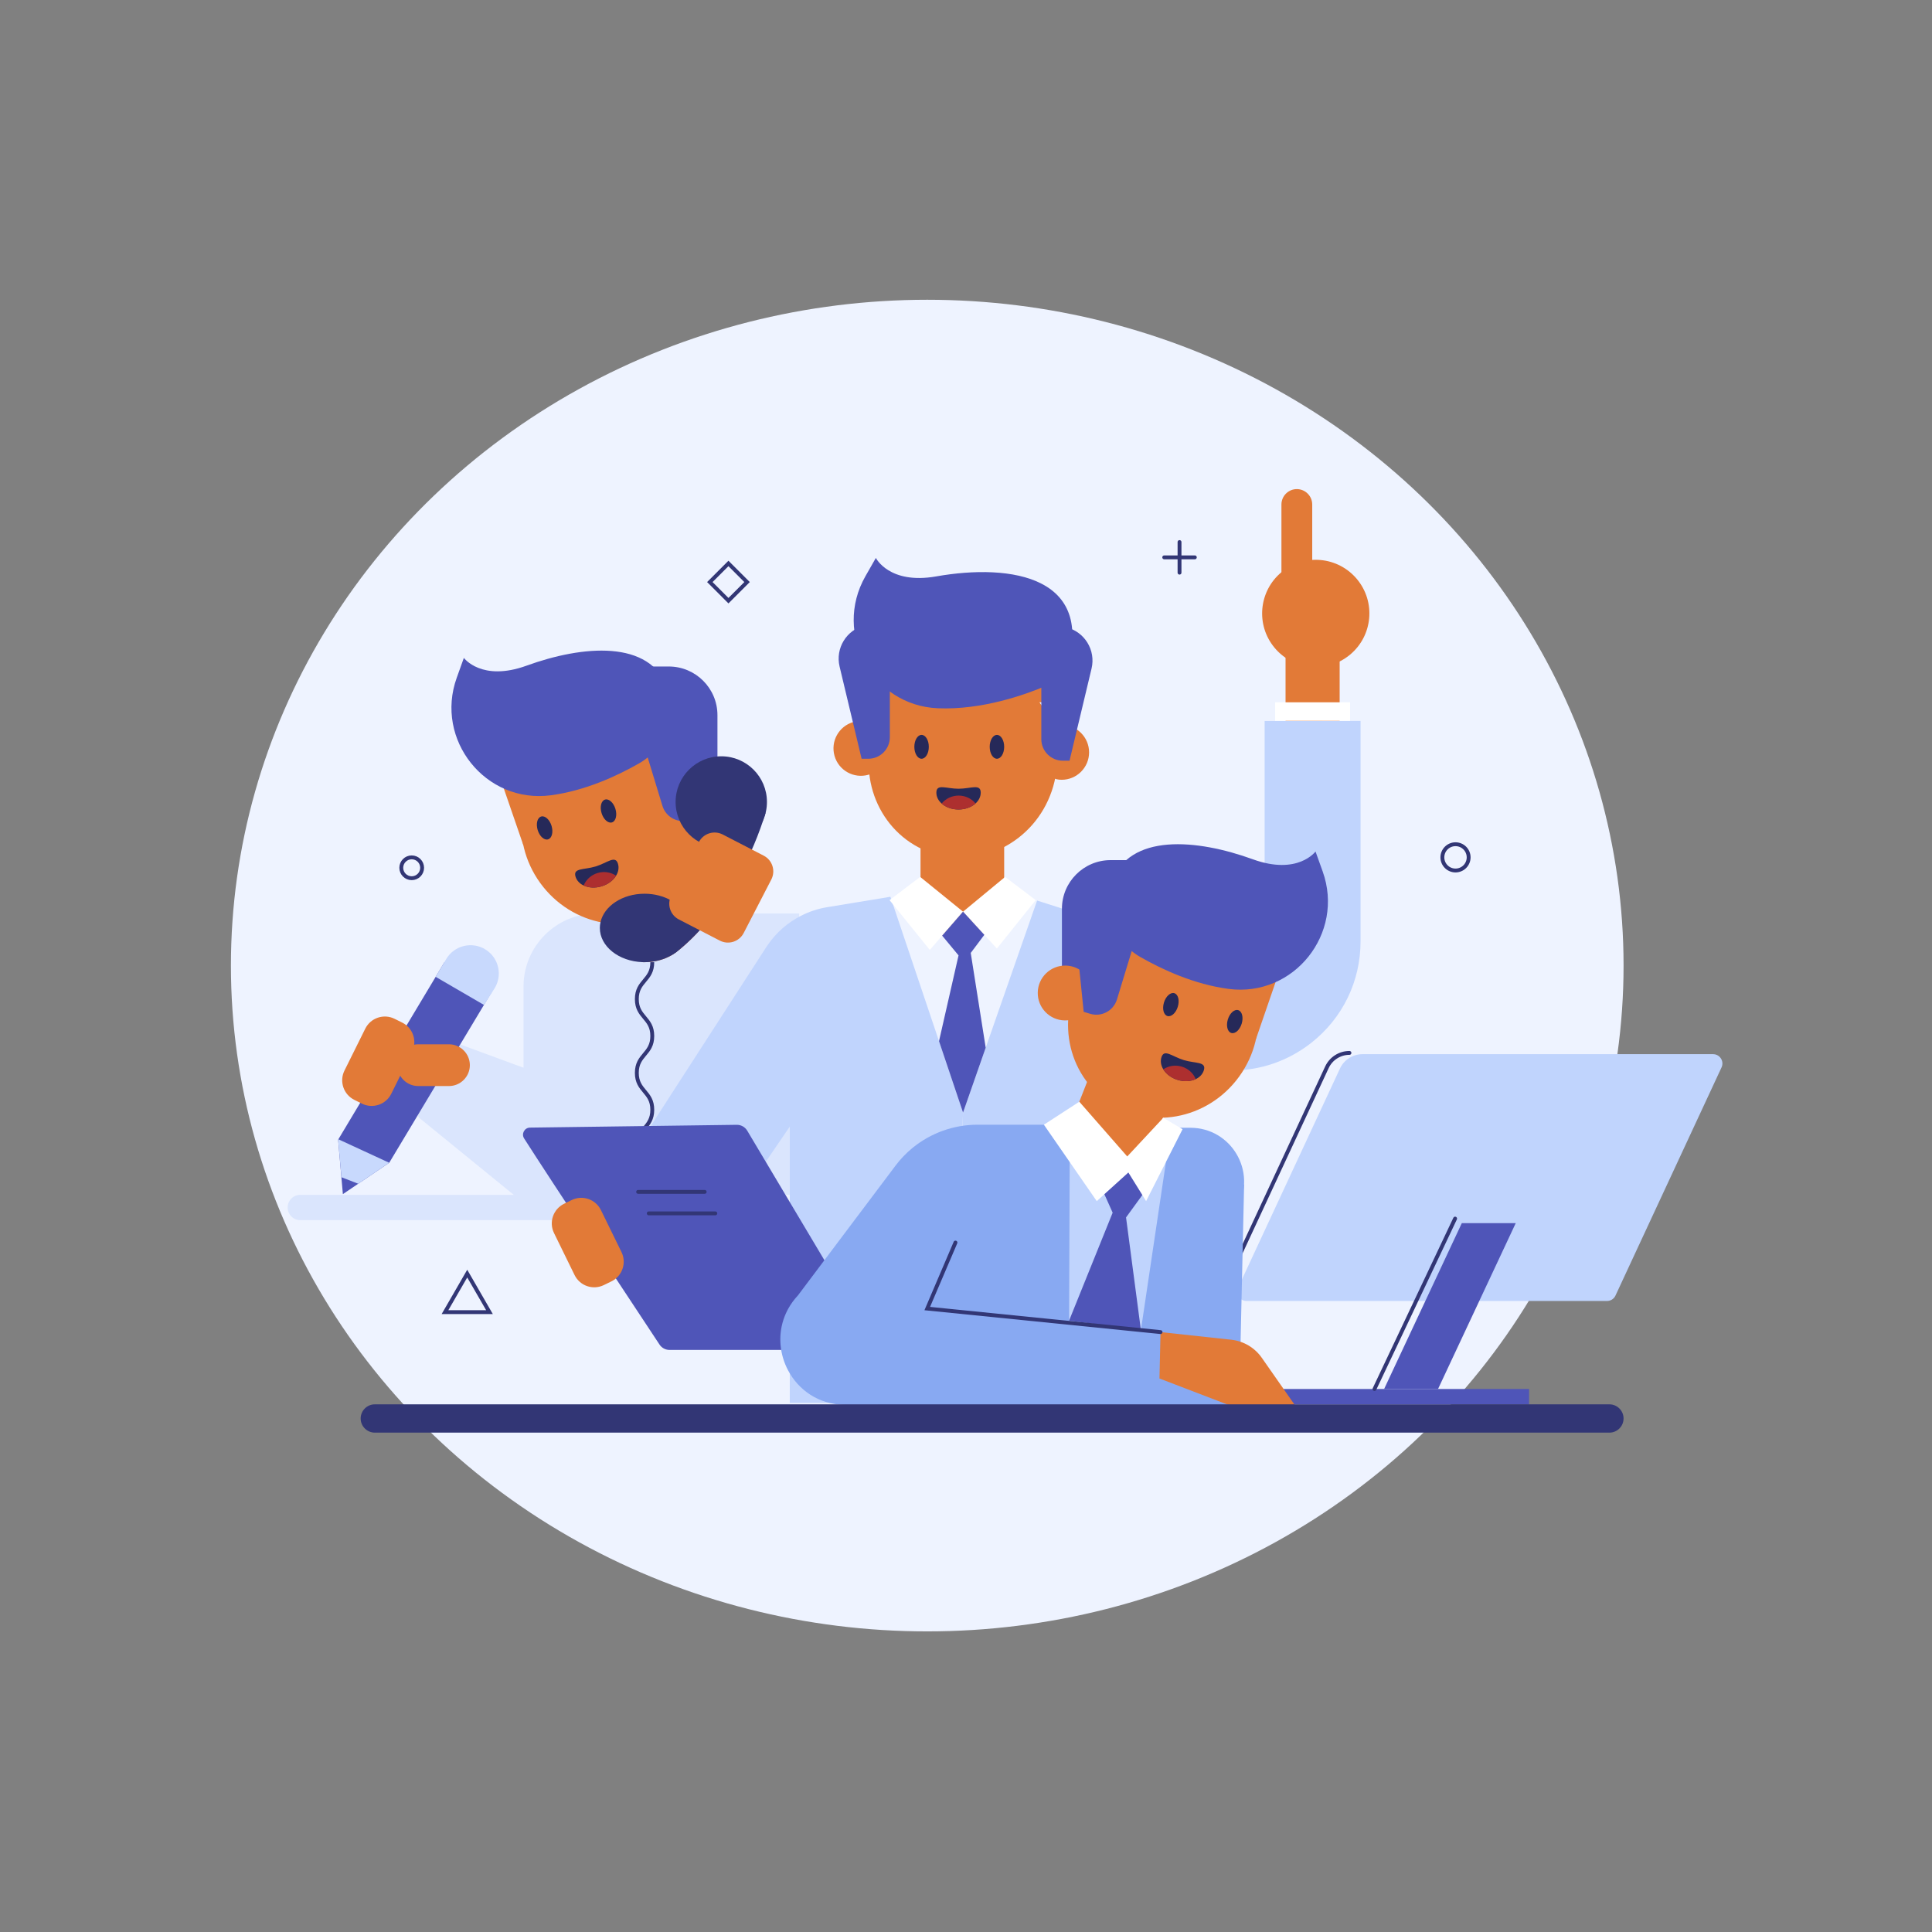 <svg xmlns="http://www.w3.org/2000/svg" xmlns:xlink="http://www.w3.org/1999/xlink" x="0px" y="0px" viewBox="0 0 500 500" style="enable-background:new 0 0 500 500;" xml:space="preserve"><rect x="0" y="0" width="500" height="500" fill="#808080" stroke="none"/><g id="BACKGROUND">	<ellipse style="fill:#EEF3FF;" cx="239.97" cy="249.891" rx="180.208" ry="172.312"></ellipse></g><g id="OBJECTS">	<g>		<g>			<polygon style="fill:#DAE5FD;" points="108.471,289.281 134.871,310.778 148.841,309.222 148.841,281.25 113.134,268.098     107.575,287.824    "></polygon>			<path style="fill:#DAE5FD;" d="M206.822,309.222h-71.335v-53.916c0-10.433,8.458-18.891,18.891-18.891h52.444V309.222z"></path>			<g>				<g>					<polygon style="fill:#E27A37;" points="135.451,218.774 177.23,196.73 172.644,181.676 126.989,194.204      "></polygon>					<path style="fill:#4F55B8;" d="M167.435,211.751h18.24v-26.663c0-6.958-5.641-12.598-12.598-12.598h-5.641V211.751z"></path>					<path style="fill:#E27A37;" d="M179.151,200.024c8.169,11.277,5.986,26.798-4.877,34.667      c-10.863,7.869-26.291,5.106-34.46-6.171c-8.169-11.277-5.986-26.798,4.877-34.667      C155.553,185.984,170.982,188.747,179.151,200.024z"></path>					<path style="fill:#E27A37;" d="M177.739,207.008c0.07,3.919,3.304,7.04,7.223,6.969c3.919-0.07,7.04-3.304,6.97-7.223      c-0.07-3.919-3.304-7.04-7.223-6.969C180.789,199.855,177.669,203.089,177.739,207.008z"></path>					<path style="fill:#262959;" d="M155.686,210.431c0.497,1.631,1.702,2.709,2.692,2.408s1.389-1.868,0.892-3.5      s-1.702-2.709-2.692-2.408C155.588,207.233,155.188,208.8,155.686,210.431z"></path>					<path style="fill:#262959;" d="M139.154,214.818c0.497,1.631,1.702,2.709,2.692,2.408c0.99-0.301,1.389-1.868,0.892-3.5      c-0.497-1.631-1.702-2.709-2.692-2.408C139.056,211.62,138.657,213.186,139.154,214.818z"></path>					<g>						<path style="fill:#262959;" d="M148.947,226.877c0.309,1.014,1.076,1.815,2.098,2.288c1.281,0.603,2.971,0.726,4.664,0.21       c1.674-0.51,3.004-1.532,3.731-2.747c0.604-0.968,0.8-2.073,0.489-3.097c-0.699-2.296-2.753-0.217-5.785,0.707       C151.111,225.162,148.248,224.581,148.947,226.877z"></path>						<path style="fill:#AD2F2F;" d="M151.045,229.165c1.281,0.603,2.971,0.726,4.664,0.21c1.674-0.51,3.004-1.532,3.731-2.747       c-1.352-0.905-3.107-1.207-4.809-0.688C152.938,226.455,151.659,227.681,151.045,229.165z"></path>					</g>					<path style="fill:#4F55B8;" d="M178.386,212.257l1.659-0.505l0.617-25.056c-0.3-4.883-6.62-8.02-11.503-7.719l-6.609,0.408      l8.888,29.17C172.333,211.495,175.444,213.153,178.386,212.257z"></path>					<path style="fill:#4F55B8;" d="M165.365,197.576c-5.714,3.265-13.95,7.072-22.81,8.242      c-16.901,2.231-30.115-14.365-24.354-30.409l1.847-5.146c0,0,4.574,6.243,16.238,2.006c14.357-5.215,32.036-6.908,36.574,6.032      C175.428,185.622,172.101,193.727,165.365,197.576z"></path>					<path style="fill:#E27A37;" d="M182.71,238.935c-3.7,4.32-6.69,6.71-7.59,7.39c-0.18,0.13-0.27,0.2-0.27,0.2l-1.12,0.73      c-1.93,1.11-4.33,1.76-6.92,1.76c-0.18,0-0.36,0-0.54-0.01c-2.27-1.28-4.17-3.32-5.25-6.09l-1.47-3.75l-1.06-2.7l12-4.71      l7.85-3.08l0.3-0.12l0.53,1.35L182.71,238.935z"></path>				</g>				<circle style="fill:#323675;" cx="186.666" cy="207.547" r="11.819"></circle>				<path style="fill:#323675;" d="M178.38,240.155c0,2.4-1.25,4.57-3.26,6.17c-0.18,0.13-0.27,0.2-0.27,0.2l-1.12,0.73     c-1.93,1.11-4.33,1.76-6.92,1.76c-0.18,0-0.36,0-0.54-0.01c-6.14-0.22-11.03-4.09-11.03-8.85c0-0.51,0.06-1,0.17-1.49     c0.92-4.18,5.67-7.37,11.4-7.37c1.28,0,2.52,0.16,3.68,0.46c1.48,0.38,2.82,0.98,3.96,1.75c0.25,0.16,0.48,0.33,0.7,0.52     C177.15,235.615,178.38,237.775,178.38,240.155z"></path>				<path style="fill:#323675;" d="M198.16,210.275c-0.18,0.57-0.35,1.13-0.54,1.69c-4.12,12.53-10.11,21.37-14.91,26.97     c-3.7,4.32-6.69,6.71-7.59,7.39c-0.18,0.13-0.27,0.2-0.27,0.2l-1.12,0.73l-4.58-8.9c0.82-0.63,1.6-1.27,2.34-1.94     c1.07-0.94,2.06-1.92,2.96-2.91c1.48-1.59,2.77-3.22,3.89-4.83c2.41-3.48,4.07-6.89,5.19-9.73c0.14-0.37,0.28-0.73,0.41-1.08     c0.56-1.54,0.96-2.88,1.23-3.9c0.37-1.39,0.5-2.21,0.5-2.21l4.8-0.57L198.16,210.275z"></path>			</g>			<path style="fill:#E27A37;" d="M175.685,237.953l10.605,5.477c2.249,1.161,5.014,0.28,6.176-1.969l7.149-13.843    c1.161-2.249,0.28-5.014-1.969-6.176l-10.606-5.477c-2.249-1.161-5.014-0.28-6.175,1.969l-7.149,13.843    C172.555,234.027,173.436,236.792,175.685,237.953z"></path>			<g>				<polygon style="fill:#4F55B8;" points="87.502,294.956 115.017,249.016 127.204,256.806 100.729,300.924 88.735,309.039     "></polygon>				<path style="fill:#E27A37;" d="M116.195,281.067h-7.962c-2.971,0-5.403-2.431-5.403-5.403l0,0c0-2.972,2.431-5.403,5.403-5.403     h7.962c2.971,0,5.403,2.431,5.403,5.403l0,0C121.598,278.636,119.166,281.067,116.195,281.067z"></path>				<path style="fill:#E27A37;" d="M93.67,285.623l-1.966-0.976c-2.801-1.39-3.945-4.788-2.554-7.589l5.379-10.837     c1.39-2.801,4.788-3.944,7.589-2.554l1.966,0.976c2.801,1.39,3.944,4.788,2.554,7.589l-5.379,10.837     C99.869,285.87,96.471,287.013,93.67,285.623z"></path>				<path style="fill:#C8D9FD;" d="M112.749,252.802l12.513,7.28l2.683-4.216c2.162-3.398,1.173-7.904-2.214-10.083h0     c-3.487-2.243-8.139-1.145-10.254,2.421L112.749,252.802z"></path>				<polygon style="fill:#C8D9FD;" points="87.502,294.815 100.729,300.924 92.709,306.351 88.365,304.666     "></polygon>			</g>		</g>		<path style="fill:#DAE5FD;" d="M153.008,315.777H77.726c-1.81,0-3.277-1.467-3.277-3.277l0,0c0-1.81,1.467-3.277,3.277-3.277   h75.282c1.81,0,3.277,1.467,3.277,3.277l0,0C156.286,314.31,154.818,315.777,153.008,315.777z"></path>		<g>			<path style="fill:none;stroke:#323675;stroke-miterlimit:10;" d="M168.81,249.015c0,4.773-4,4.773-4,9.547    c0,4.775,4,4.775,4,9.55c0,4.773-4,4.773-4,9.547c0,4.777,4,4.777,4,9.553c0,4.777-4,4.777-4,9.553"></path>		</g>	</g>	<g>		<path style="fill:none;stroke:#E27A37;stroke-width:14;stroke-linecap:round;stroke-miterlimit:10;" d="M339.7,157.733v85.381   c0,13.63-12.791,23.643-26.023,20.371l-35.714-8.832"></path>		<path style="fill:#C0D4FD;" d="M352.111,186.581v57.053c0,10.333-4.665,19.921-12.805,26.293   c-5.968,4.665-13.157,7.116-20.511,7.116c-2.7,0-5.41-0.331-8.099-0.993l-35.715-8.833c-6.651-1.645-10.716-8.368-9.071-15.029   c1.655-6.651,8.368-15.711,15.029-14.066l35.715,8.833c3.527,0.879,6.123-0.61,7.344-1.572c1.231-0.962,3.289-3.113,3.289-6.744   v-52.059H352.111z"></path>		<path style="fill:#E27A37;" d="M335.618,126.579L335.618,126.579c-2.192,0-3.984,1.793-3.984,3.984v33.408   c0,2.191,1.793,3.984,3.984,3.984l0,0c2.192,0,3.984-1.793,3.984-3.984v-33.408C339.602,128.372,337.809,126.579,335.618,126.579z   "></path>					<ellipse transform="matrix(0.769 -0.639 0.639 0.769 -22.798 254.327)" style="fill:#E27A37;" cx="340.567" cy="158.714" rx="13.88" ry="13.88"></ellipse>		<path style="fill:#C0D4FD;" d="M230.435,232.083l18.802,55.852l-3.283,75.148h-41.559v-71.52l-7.43,10.87l-3.76,5.51l-12.36,18.1   l-0.1,0.14l-5.24-3.37l-8.54-5.5l-2.21-1.42c-0.25-0.16-0.48-0.33-0.71-0.5l-0.03-0.03c-1.18-0.92-2.12-2.05-2.79-3.32   c-0.01,0-0.01-0.01-0.01-0.03c-0.65-1.27-1.03-2.66-1.12-4.07c-0.13-2.1,0.39-4.25,1.61-6.15l1.43-2.21l4.1-6.35l31.08-48.13   c0.13-0.2,0.26-0.4,0.4-0.59c2.2-3.19,5.14-5.75,8.53-7.48c2.12-1.09,4.41-1.86,6.8-2.25l5.95-0.98L230.435,232.083z"></path>		<path style="fill:#E27A37;" d="M259.88,212.014v19.274c0,4.639-2.1,8.669-5.141,10.591l-5.503-5.941l-5.399,6.206   c-3.289-1.79-5.606-5.978-5.606-10.856v-19.274H259.88z"></path>		<polygon style="fill:#FFFFFF;" points="249.236,235.939 243.837,242.145 240.631,245.837 230.215,232.95 238.138,226.94    238.231,227.013   "></polygon>		<polygon style="fill:#FFFFFF;" points="268.04,232.95 257.997,245.475 254.739,241.938 249.236,235.939 259.88,227.137    260.117,226.94   "></polygon>		<polygon style="fill:#C0D4FD;" points="296.61,242.055 296.59,248.495 296.57,253.855 296.55,259.245 296.55,259.255    296.5,272.535 296.47,280.685 296.47,364.365 245.954,364.365 249.236,287.935 268.4,233.065 274.83,235.115 281.96,237.385    285.78,238.605 287.88,239.275 293.07,240.925 293.35,241.015 294.35,241.335 295.84,241.805 295.9,241.825   "></polygon>		<rect x="330.008" y="181.753" style="fill:#FFFFFF;" width="19.392" height="4.791"></rect>		<g>			<rect x="227.117" y="166.016" style="fill:#E27A37;" width="45.635" height="15.737"></rect>			<path style="fill:#E27A37;" d="M226.24,188.976c-4.527,13.169,2.085,27.379,14.77,31.74c12.685,4.361,26.638-2.779,31.165-15.947    c4.528-13.169-2.085-27.38-14.77-31.741C244.721,168.667,230.768,175.807,226.24,188.976z"></path>			<path style="fill:#4F55B8;" d="M275.313,175.365c0,0-6.86,3.694-16.247,6.053c-4.961,1.247-10.629,2.12-16.362,1.878    c-17.032-0.719-27.184-19.346-18.741-34.156l2.708-4.75c0,0,3.427,6.938,15.649,4.778    C261.463,145.784,284.922,148.947,275.313,175.365z"></path>			<path style="fill:#E27A37;" d="M281.854,194.709c0,3.92-3.178,7.098-7.098,7.098s-4.379-3.178-4.379-7.098    c0-3.92,0.459-7.098,4.379-7.098S281.854,190.789,281.854,194.709z"></path>			<path style="fill:#E27A37;" d="M229.627,191.733c1.075,3.77-1.109,7.697-4.878,8.772c-3.77,1.075-7.697-1.109-8.772-4.878    c-1.075-3.77,1.109-7.697,4.878-8.772C224.624,185.78,228.552,187.964,229.627,191.733z"></path>			<path style="fill:#4F55B8;" d="M275.061,196.872h1.734l5.698-23.853c1.137-4.758-1.8-9.537-6.559-10.672l-6.441-1.537v30.494    C269.494,194.379,271.986,196.872,275.061,196.872z"></path>			<path style="fill:#4F55B8;" d="M224.719,196.364h-1.734l-5.698-23.853c-1.137-4.758,1.8-9.537,6.559-10.672l6.441-1.536v30.494    C230.287,193.871,227.794,196.364,224.719,196.364z"></path>			<path style="fill:#262959;" d="M240.375,193.276c0,1.705-0.839,3.088-1.873,3.088c-1.034,0-1.873-1.382-1.873-3.088    c0-1.705,0.839-3.088,1.873-3.088C239.536,190.188,240.375,191.57,240.375,193.276z"></path>			<path style="fill:#262959;" d="M259.88,193.276c0,1.705-0.839,3.088-1.873,3.088c-1.034,0-1.873-1.382-1.873-3.088    c0-1.705,0.839-3.088,1.873-3.088C259.041,190.188,259.88,191.57,259.88,193.276z"></path>			<path style="fill:#262959;" d="M253.81,205.135c0,1.06-0.5,2.05-1.34,2.8c-1.05,0.95-2.63,1.56-4.4,1.56    c-1.75,0-3.32-0.59-4.37-1.54c-0.86-0.75-1.37-1.75-1.37-2.82c0-2.4,2.57-1.01,5.74-1.01S253.81,202.735,253.81,205.135z"></path>			<path style="fill:#AD2F2F;" d="M252.47,207.935c-1.05,0.95-2.63,1.56-4.4,1.56c-1.75,0-3.32-0.59-4.37-1.54    c1.03-1.26,2.62-2.06,4.4-2.06C249.87,205.895,251.45,206.695,252.47,207.935z"></path>		</g>		<path style="fill:#4F55B8;" d="M135.644,294.631c6.543,10.271,30.072,45.836,35.037,53.336c0.579,0.875,1.555,1.396,2.604,1.396   h48.404c2.426,0,3.927-2.642,2.686-4.726l-30.984-52.011c-0.572-0.959-1.605-1.541-2.721-1.526   c-8.277,0.112-42.768,0.578-53.507,0.723C135.73,291.842,134.875,293.423,135.644,294.631z"></path>		<path style="fill:#E27A37;" d="M158.246,331.61l-1.972,0.965c-2.809,1.375-6.2,0.213-7.575-2.595l-5.32-10.866   c-1.375-2.808-0.213-6.2,2.595-7.575l1.972-0.965c2.808-1.375,6.2-0.213,7.575,2.595l5.32,10.866   C162.216,326.843,161.054,330.235,158.246,331.61z"></path>		<rect x="227.422" y="341.035" style="fill:#88A9F2;" width="74.82" height="23.33"></rect>		<polygon style="fill:#4F55B8;" points="243.837,242.145 248.07,247.255 243.015,269.454 249.236,287.935 255.099,271.15    251.225,246.62 254.739,241.938 249.236,235.939   "></polygon>					<line style="fill:none;stroke:#323675;stroke-linecap:round;stroke-miterlimit:10;" x1="165.147" y1="308.455" x2="182.37" y2="308.455"></line>					<line style="fill:none;stroke:#323675;stroke-linecap:round;stroke-miterlimit:10;" x1="167.898" y1="314.02" x2="185.121" y2="314.02"></line>	</g>	<g>		<path style="fill:none;stroke:#323675;stroke-linecap:round;stroke-miterlimit:10;" d="M319.227,336.363   c-1.763,0-2.931-1.83-2.188-3.429l26.368-56.725c1.054-2.268,3.328-3.719,5.829-3.719"></path>		<path style="fill:#C0D4FD;" d="M415.897,336.692h-93.295c-1.763,0-2.931-1.83-2.188-3.429l26.368-56.725   c1.054-2.268,3.328-3.719,5.829-3.719h90.733c1.763,0,2.931,1.83,2.188,3.429l-27.448,59.048   C417.689,336.147,416.836,336.692,415.897,336.692z"></path>		<polygon style="fill:#4F55B8;" points="372.162,359.472 358.207,359.472 378.317,316.547 392.272,316.547   "></polygon>		<rect x="321.978" y="359.471" style="fill:#4F55B8;" width="73.74" height="3.97"></rect>					<line style="fill:none;stroke:#323675;stroke-linecap:round;stroke-miterlimit:10;" x1="355.718" y1="359.471" x2="376.581" y2="315.373"></line>	</g>	<g>		<circle style="fill:none;stroke:#323675;stroke-linecap:round;stroke-miterlimit:10;" cx="376.685" cy="221.884" r="3.399"></circle>					<line style="fill:none;stroke:#323675;stroke-linecap:round;stroke-miterlimit:10;" x1="305.26" y1="140.283" x2="305.26" y2="148.202"></line>					<line style="fill:none;stroke:#323675;stroke-linecap:round;stroke-miterlimit:10;" x1="309.219" y1="144.243" x2="301.301" y2="144.243"></line>		<polygon style="fill:none;stroke:#323675;stroke-linecap:round;stroke-miterlimit:10;" points="120.919,329.607 123.796,334.591    126.674,339.574 120.919,339.574 115.165,339.574 118.042,334.591   "></polygon>		<path style="fill:none;stroke:#323675;stroke-linecap:round;stroke-miterlimit:10;" d="M109.247,224.582   c0,1.49-1.208,2.698-2.698,2.698c-1.49,0-2.698-1.208-2.698-2.698c0-1.49,1.208-2.698,2.698-2.698   C108.039,221.884,109.247,223.092,109.247,224.582z"></path>					<rect x="185.122" y="147.267" transform="matrix(0.707 0.707 -0.707 0.707 161.758 -89.178)" style="fill:none;stroke:#323675;stroke-linecap:round;stroke-miterlimit:10;" width="6.812" height="6.812"></rect>	</g>	<g>		<polygon style="fill:#88A9F2;" points="321.978,306.501 320.653,365.426 279.65,367.103 286.776,321.574   "></polygon>		<path style="fill:#88A9F2;" d="M298.906,351.283h-34.304v-59.417h43.47c10.558,0,17.253,11.316,12.171,20.57L298.906,351.283z"></path>		<path style="fill:#88A9F2;" d="M298.04,318.495c-0.2,3.69,6.912,7.512,6.012,11.112c-0.43,1.74-1.392,3.608-2.042,5.228   c-0.71,1.76-1.421,3.73-2.591,6.2c-1.44,3.04-10.589,6.53-12.479,10.25c-0.9,1.77-1.84,3.6-2.81,5.45c-1.3,2.51-2.65,5.07-4,7.63   h-53.08l0.14-0.79h-8.38c-0.11,0-0.21,0-0.32-0.01c-6.67-0.11-11.84-3.85-14.52-8.89c-2.11-3.96-2.67-8.73-1.2-13.18   c0.31-0.94,0.71-1.86,1.2-2.76c0.67-1.22,1.51-2.39,2.54-3.49l4.45-5.92l7.96-10.59l11.09-14.74l1.75-2.33   c1.28-1.71,2.76-3.24,4.38-4.57c4.7-3.85,10.64-6.02,16.84-6.02h23.7c0,0,0.04,0.15,0.15,0.4c0.05,0.11,0.11,0.24,0.19,0.39   c1.13,2.25,5.57,8.27,19.45,4.41c0.04-0.01,0.09-0.03,0.14-0.04c0,0,0.06,0.33,0.17,0.94   C297.26,300.015,298.57,308.895,298.04,318.495z"></path>		<path style="fill:#E27A37;" d="M300.347,344.744l18.296,1.976c3.189,0.345,6.073,2.051,7.91,4.68l9.058,12.961l-12.906,1.065   l-22.637-8.673L300.347,344.744z"></path>		<g>			<polygon style="fill:#E27A37;" points="325.051,268.883 283.272,246.838 287.859,231.784 333.513,244.313    "></polygon>			<path style="fill:#4F55B8;" d="M293.067,261.86h-18.24v-26.663c0-6.958,5.64-12.598,12.598-12.598h5.641V261.86z"></path>			<path style="fill:#E27A37;" d="M281.351,250.132c-8.169,11.277-5.986,26.798,4.877,34.667c10.863,7.869,26.291,5.106,34.46-6.171    c8.169-11.277,5.986-26.798-4.877-34.667C304.949,236.092,289.521,238.855,281.351,250.132z"></path>			<path style="fill:#E27A37;" d="M282.763,257.116c-0.07,3.919-3.304,7.04-7.223,6.969c-3.919-0.07-7.04-3.304-6.97-7.223    c0.07-3.919,3.304-7.04,7.224-6.97C279.713,249.963,282.834,253.197,282.763,257.116z"></path>			<path style="fill:#262959;" d="M304.817,260.539c-0.497,1.631-1.702,2.709-2.692,2.408c-0.99-0.302-1.389-1.868-0.892-3.5    c0.497-1.631,1.702-2.709,2.692-2.408C304.915,257.341,305.314,258.908,304.817,260.539z"></path>			<path style="fill:#262959;" d="M321.348,264.926c-0.497,1.631-1.702,2.709-2.692,2.408c-0.99-0.302-1.389-1.868-0.892-3.5    c0.497-1.631,1.702-2.709,2.692-2.408C321.446,261.728,321.846,263.295,321.348,264.926z"></path>			<g>				<path style="fill:#262959;" d="M311.555,276.985c-0.309,1.014-1.076,1.815-2.098,2.288c-1.281,0.603-2.971,0.726-4.664,0.21     c-1.674-0.51-3.004-1.532-3.731-2.747c-0.604-0.968-0.801-2.073-0.489-3.097c0.7-2.296,2.753-0.217,5.785,0.707     C309.391,275.27,312.255,274.689,311.555,276.985z"></path>				<path style="fill:#AD2F2F;" d="M309.457,279.273c-1.281,0.603-2.971,0.726-4.664,0.21c-1.674-0.51-3.004-1.532-3.731-2.747     c1.353-0.905,3.107-1.207,4.809-0.688C307.565,276.564,308.843,277.789,309.457,279.273z"></path>			</g>			<path style="fill:#4F55B8;" d="M282.117,262.365l-1.659-0.505l-2.494-24.553c0.3-4.883,8.498-8.524,13.381-8.222l6.609,0.408    l-8.888,29.17C288.169,261.603,285.058,263.261,282.117,262.365z"></path>			<path style="fill:#4F55B8;" d="M295.137,247.684c5.714,3.265,13.95,7.072,22.81,8.242c16.901,2.231,30.115-14.365,24.355-30.409    l-1.848-5.146c0,0-4.574,6.243-16.238,2.006c-14.357-5.215-32.036-6.908-36.574,6.032    C285.075,235.73,288.401,243.835,295.137,247.684z"></path>			<path style="fill:#E27A37;" d="M302.01,286.575l-2.527,6.445c-3.742,9.541-17.13,10.473-21.824,1.362    c-0.739-1.435-0.979-2.517-0.979-2.517l5.18-13.2L302.01,286.575z"></path>		</g>		<polygon style="fill:#C0D4FD;" points="276.834,300.722 276.68,341.775 295.266,344.231 301.745,300.722   "></polygon>		<polygon style="fill:#FFFFFF;" points="270.159,291.075 279.325,285.125 291.729,299.291 301.063,289.281 306.045,292.241    296.61,310.85 292.016,303.456 283.842,310.85   "></polygon>		<polygon style="fill:#4F55B8;" points="285.814,309.066 287.953,313.84 276.68,341.775 295.266,344.231 291.419,315.068    295.632,309.277 292.016,303.456   "></polygon>		<polyline style="fill:none;stroke:#323675;stroke-linecap:round;stroke-miterlimit:10;" points="300.347,344.744 239.97,338.653    247.273,321.574   "></polyline>	</g>	<path style="fill:#323675;" d="M416.515,370.765H97c-2.014,0-3.662-1.648-3.662-3.662l0,0c0-2.014,1.648-3.662,3.662-3.662h319.515  c2.014,0,3.662,1.648,3.662,3.662l0,0C420.178,369.117,418.53,370.765,416.515,370.765z"></path></g></svg>